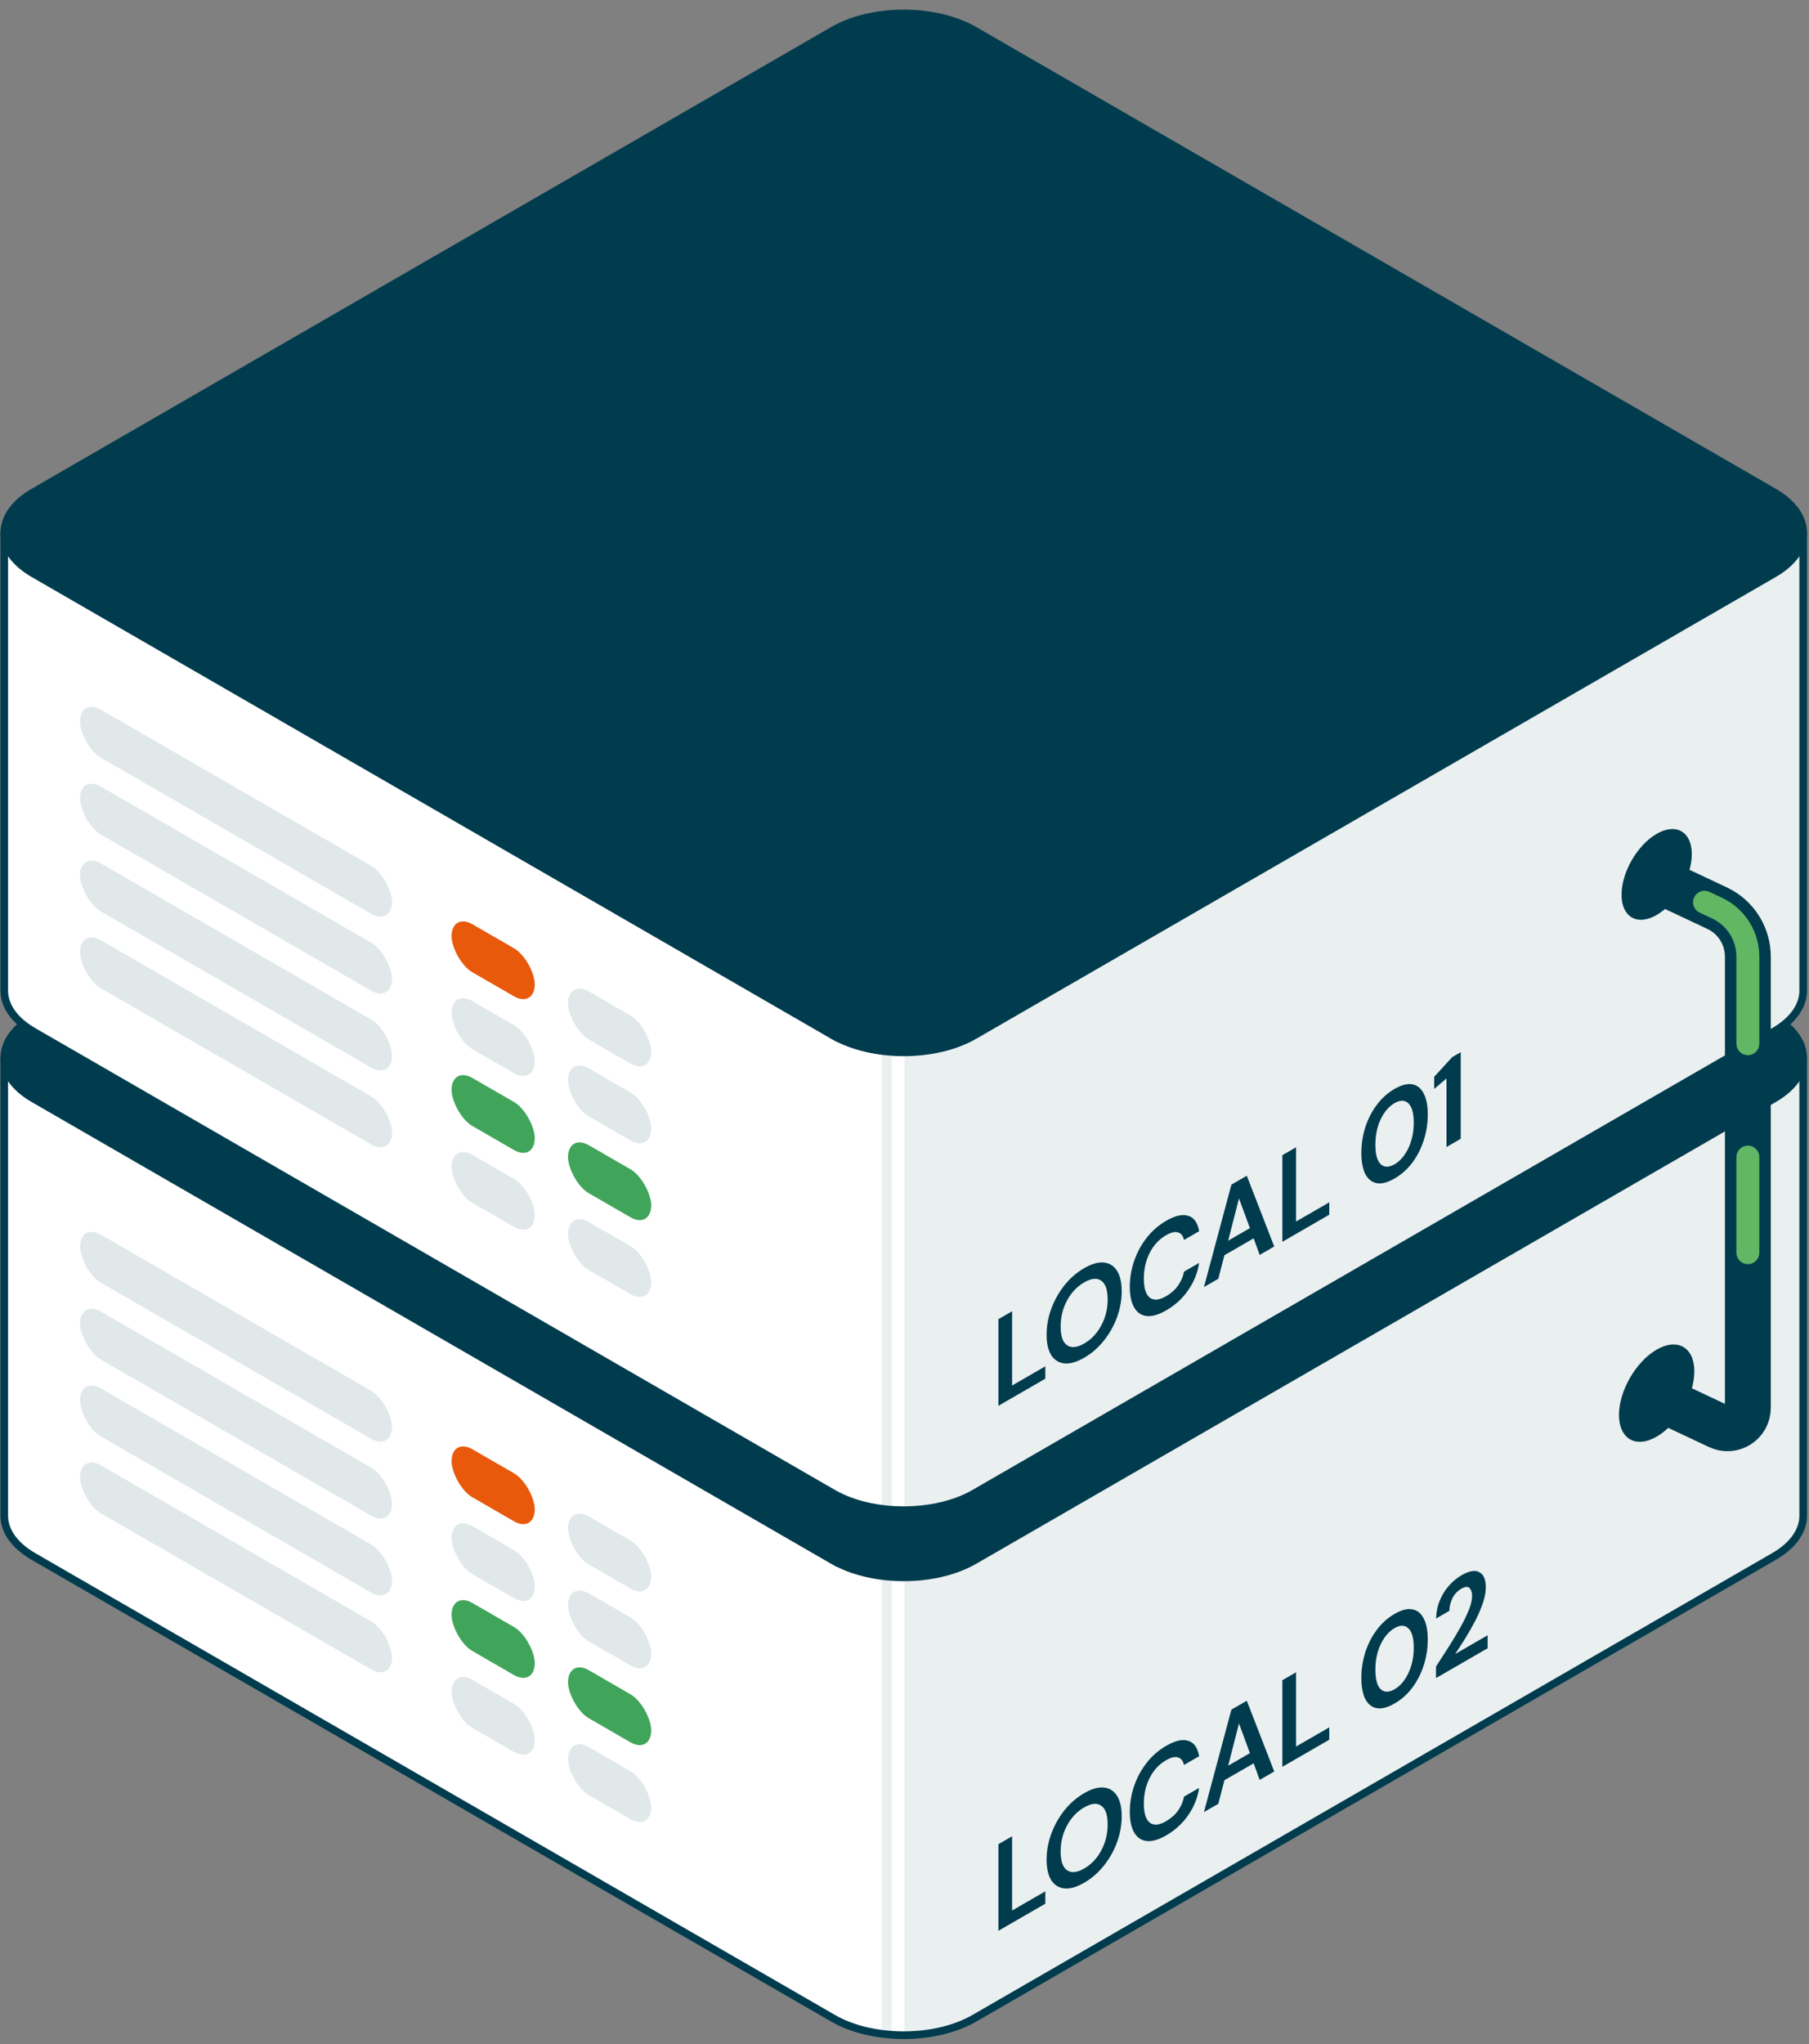 <svg width="216" height="244" viewBox="0 0 216 244" fill="none" xmlns="http://www.w3.org/2000/svg">
<rect x="0" y="0" width="216" height="244" fill="#808080" stroke="none"/>
<path d="M211.814 131.042C214.142 129.698 215.306 127.936 215.306 126.175V180.934C215.307 182.696 214.143 184.458 211.814 185.802L116.338 240.925C111.682 243.614 104.132 243.614 99.476 240.925L4 185.802C1.672 184.458 0.508 182.697 0.508 180.935V126.175C0.508 127.936 1.672 129.698 4 131.042L99.476 186.254V186.165C104.132 188.853 111.682 188.853 116.338 186.165L211.814 131.042Z" fill="white"/>
<path d="M107.998 242.941C111.019 242.928 114.033 242.256 116.338 240.925L211.814 185.802C214.142 184.458 215.306 182.696 215.306 180.934V126.175C215.306 127.936 214.142 129.698 211.814 131.042L116.338 186.165C114.033 187.496 111.019 188.168 107.998 188.181L107.998 242.941Z" fill="#EAEFF0"/>
<path d="M119.212 230.481L119.212 220.143L120.849 219.198L120.849 228.059L124.814 225.77L124.814 227.247L119.212 230.481ZM129.457 224.743C128.562 225.26 127.777 225.487 127.103 225.423C126.438 225.354 125.914 225.031 125.53 224.455C125.155 223.865 124.967 223.042 124.967 221.989C124.967 220.935 125.155 219.901 125.53 218.887C125.914 217.858 126.438 216.925 127.103 216.089C127.777 215.247 128.562 214.567 129.457 214.05C130.344 213.538 131.124 213.314 131.798 213.378C132.471 213.442 132.996 213.77 133.371 214.361C133.746 214.942 133.934 215.759 133.934 216.812C133.934 217.866 133.746 218.905 133.371 219.929C132.996 220.943 132.471 221.871 131.798 222.713C131.124 223.554 130.344 224.231 129.457 224.743ZM129.457 223.045C130.31 222.553 130.988 221.836 131.491 220.896C132.002 219.951 132.258 218.912 132.258 217.78C132.258 216.647 132.002 215.904 131.491 215.55C130.988 215.19 130.31 215.257 129.457 215.749C128.604 216.241 127.922 216.96 127.41 217.905C126.899 218.85 126.643 219.889 126.643 221.021C126.643 222.154 126.899 222.897 127.41 223.252C127.922 223.606 128.604 223.537 129.457 223.045ZM139.251 219.089C138.347 219.611 137.571 219.837 136.923 219.768C136.275 219.689 135.776 219.352 135.427 218.756C135.077 218.151 134.902 217.321 134.902 216.268C134.902 215.214 135.077 214.183 135.427 213.174C135.776 212.164 136.275 211.246 136.923 210.419C137.571 209.592 138.347 208.918 139.251 208.396C140.325 207.776 141.204 207.579 141.886 207.805C142.576 208.017 143.007 208.63 143.178 209.644L141.374 210.685C141.263 210.188 141.025 209.888 140.658 209.784C140.3 209.666 139.822 209.779 139.225 210.124C138.398 210.601 137.75 211.3 137.281 212.221C136.812 213.142 136.578 214.168 136.578 215.3C136.578 216.433 136.812 217.188 137.281 217.567C137.75 217.937 138.398 217.883 139.225 217.405C139.822 217.06 140.3 216.637 140.658 216.135C141.025 215.618 141.263 215.062 141.374 214.466L143.178 213.425C143.007 214.587 142.576 215.667 141.886 216.667C141.204 217.661 140.325 218.468 139.251 219.089ZM143.756 216.31L147.031 204.082L148.872 203.018L152.147 211.466L150.407 212.47L149.691 210.491L146.199 212.507L145.47 215.321L143.756 216.31ZM146.647 210.772L149.243 209.273L147.939 205.728L146.647 210.772ZM153.117 210.906L153.117 200.567L154.754 199.622L154.754 208.484L158.72 206.194L158.72 207.671L153.117 210.906ZM166.515 203.348C165.688 203.825 164.98 204.012 164.392 203.909C163.804 203.796 163.347 203.434 163.023 202.823C162.708 202.198 162.55 201.354 162.55 200.29C162.55 199.237 162.708 198.215 163.023 197.226C163.347 196.231 163.804 195.343 164.392 194.56C164.98 193.767 165.688 193.132 166.515 192.655C167.342 192.177 168.05 191.995 168.638 192.108C169.227 192.212 169.679 192.576 169.994 193.201C170.318 193.822 170.48 194.659 170.48 195.712C170.48 196.775 170.318 197.804 169.994 198.799C169.679 199.778 169.227 200.665 168.638 201.457C168.05 202.24 167.342 202.87 166.515 203.348ZM166.515 201.649C167.189 201.26 167.739 200.618 168.165 199.722C168.592 198.826 168.805 197.812 168.805 196.679C168.805 195.547 168.592 194.779 168.165 194.375C167.739 193.972 167.189 193.964 166.515 194.353C165.833 194.747 165.279 195.392 164.852 196.288C164.435 197.179 164.226 198.191 164.226 199.323C164.226 200.455 164.435 201.226 164.852 201.634C165.279 202.038 165.833 202.043 166.515 201.649ZM171.462 200.314L171.462 198.941C172.008 198.104 172.537 197.282 173.048 196.474C173.569 195.662 174.029 194.889 174.43 194.155C174.839 193.417 175.163 192.743 175.402 192.132C175.649 191.507 175.773 190.968 175.773 190.515C175.773 190.091 175.67 189.776 175.466 189.57C175.27 189.358 174.941 189.385 174.481 189.651C174.012 189.922 173.658 190.303 173.419 190.795C173.181 191.288 173.061 191.785 173.061 192.287L171.475 193.203C171.492 192.435 171.637 191.721 171.91 191.061C172.183 190.392 172.545 189.803 172.997 189.296C173.449 188.779 173.957 188.359 174.519 188.034C175.432 187.507 176.139 187.389 176.643 187.679C177.154 187.955 177.41 188.551 177.41 189.466C177.41 190.037 177.295 190.66 177.065 191.335C176.843 192.004 176.549 192.696 176.182 193.41C175.815 194.123 175.419 194.825 174.993 195.514C174.566 196.194 174.153 196.836 173.752 197.442L177.627 195.204L177.627 196.755L171.462 200.314Z" fill="#003C4E"/>
<path fill-rule="evenodd" clip-rule="evenodd" d="M105.868 187.561C106.204 187.561 106.477 187.833 106.477 188.169V242.625C106.477 242.961 106.204 243.234 105.868 243.234C105.532 243.234 105.26 242.961 105.26 242.625V188.169C105.26 187.833 105.532 187.561 105.868 187.561Z" fill="#EAEFF0"/>
<path d="M215.306 126.175C215.306 127.936 214.142 129.698 211.814 131.042L116.338 186.165C111.682 188.853 104.132 188.853 99.476 186.165V186.254L4 131.042C1.672 129.698 0.508 127.936 0.508 126.175V180.935C0.508 182.697 1.672 184.458 4 185.802L99.476 240.925M215.306 126.175V180.934C215.307 182.696 214.143 184.458 211.814 185.802L116.338 240.925C111.682 243.614 104.132 243.614 99.476 240.925M215.306 126.175V126.173M99.476 240.925V240.916" stroke="#003C4E" stroke-width="0.913"/>
<rect width="43.009" height="5.735" rx="2.867" transform="matrix(0.866 0.5 -2.20305e-08 1 9.559 145.952)" fill="#E1E8EA"/>
<rect width="11.469" height="5.735" rx="2.867" transform="matrix(0.866 0.5 -2.20305e-08 1 53.92 171.563)" fill="#E8590C"/>
<rect width="11.469" height="5.735" rx="2.867" transform="matrix(0.866 0.5 -2.20305e-08 1 67.824 179.592)" fill="#E1E8EA"/>
<rect width="43.009" height="5.735" rx="2.867" transform="matrix(0.866 0.5 -2.20305e-08 1 9.559 155.127)" fill="#E1E8EA"/>
<rect width="11.469" height="5.735" rx="2.867" transform="matrix(0.866 0.5 -2.20305e-08 1 53.92 180.739)" fill="#E1E8EA"/>
<rect width="11.469" height="5.735" rx="2.867" transform="matrix(0.866 0.5 -2.20305e-08 1 67.824 188.767)" fill="#E1E8EA"/>
<rect width="43.009" height="5.735" rx="2.867" transform="matrix(0.866 0.5 -2.20305e-08 1 9.559 164.302)" fill="#E1E8EA"/>
<rect width="11.469" height="5.735" rx="2.867" transform="matrix(0.866 0.5 -2.20305e-08 1 53.92 189.914)" fill="#40A55A"/>
<rect width="11.469" height="5.735" rx="2.867" transform="matrix(0.866 0.5 -2.20305e-08 1 67.824 197.942)" fill="#40A55A"/>
<rect width="43.009" height="5.735" rx="2.867" transform="matrix(0.866 0.5 -2.20305e-08 1 9.559 173.478)" fill="#E1E8EA"/>
<rect width="11.469" height="5.735" rx="2.867" transform="matrix(0.866 0.5 -2.20305e-08 1 53.92 199.089)" fill="#E1E8EA"/>
<rect width="11.469" height="5.735" rx="2.867" transform="matrix(0.866 0.5 -2.20305e-08 1 67.824 207.118)" fill="#E1E8EA"/>
<path d="M99.476 66.291C104.132 63.603 111.682 63.603 116.338 66.291L211.814 121.414C216.471 124.103 216.471 128.461 211.814 131.15L116.338 186.273C111.682 188.961 104.132 188.961 99.476 186.273L4 131.15C-0.656 128.461 -0.656 124.103 4 121.414L99.476 66.291Z" fill="#003C4E" stroke="#003C4E" stroke-width="0.913"/>
<path d="M211.814 68.371C214.142 67.027 215.306 65.266 215.306 63.504V118.263C215.307 120.025 214.143 121.787 211.814 123.132L116.338 178.255C111.682 180.943 104.132 180.943 99.476 178.255L4 123.132C1.672 121.788 0.508 120.026 0.508 118.265V63.504C0.508 65.266 1.672 67.027 4 68.371L99.476 123.584V123.494C104.132 126.183 111.682 126.183 116.338 123.494L211.814 68.371Z" fill="white"/>
<path d="M107.998 180.271C111.019 180.258 114.033 179.586 116.338 178.255L211.814 123.132C214.142 121.787 215.306 120.025 215.306 118.263V63.504C215.306 65.266 214.142 67.027 211.814 68.371L116.338 123.494C114.033 124.825 111.019 125.497 107.998 125.51L107.998 180.271Z" fill="#EAEFF0"/>
<path d="M119.212 167.811L119.212 157.472L120.849 156.527L120.849 165.389L124.814 163.099L124.814 164.576L119.212 167.811ZM129.457 162.073C128.562 162.59 127.777 162.816 127.103 162.752C126.438 162.683 125.914 162.361 125.53 161.785C125.155 161.194 124.967 160.372 124.967 159.318C124.967 158.265 125.155 157.231 125.53 156.217C125.914 155.188 126.438 154.255 127.103 153.418C127.777 152.576 128.562 151.897 129.457 151.38C130.344 150.868 131.124 150.644 131.798 150.708C132.471 150.772 132.996 151.099 133.371 151.69C133.746 152.271 133.934 153.088 133.934 154.142C133.934 155.195 133.746 156.234 133.371 157.258C132.996 158.272 132.471 159.2 131.798 160.042C131.124 160.884 130.344 161.561 129.457 162.073ZM129.457 160.374C130.31 159.882 130.988 159.166 131.491 158.226C132.002 157.28 132.258 156.242 132.258 155.109C132.258 153.977 132.002 153.234 131.491 152.879C130.988 152.52 130.31 152.586 129.457 153.078C128.604 153.571 127.922 154.29 127.41 155.235C126.899 156.18 126.643 157.219 126.643 158.351C126.643 159.483 126.899 160.227 127.41 160.581C127.922 160.936 128.604 160.867 129.457 160.374ZM139.251 156.418C138.347 156.94 137.571 157.167 136.923 157.098C136.275 157.019 135.776 156.682 135.427 156.086C135.077 155.48 134.902 154.651 134.902 153.597C134.902 152.544 135.077 151.512 135.427 150.503C135.776 149.494 136.275 148.576 136.923 147.749C137.571 146.922 138.347 146.247 139.251 145.725C140.325 145.105 141.204 144.908 141.886 145.135C142.576 145.346 143.007 145.959 143.178 146.973L141.374 148.015C141.263 147.517 141.025 147.217 140.658 147.114C140.3 146.996 139.822 147.109 139.225 147.453C138.398 147.931 137.75 148.63 137.281 149.551C136.812 150.471 136.578 151.498 136.578 152.63C136.578 153.762 136.812 154.518 137.281 154.897C137.75 155.266 138.398 155.212 139.225 154.735C139.822 154.39 140.3 153.967 140.658 153.464C141.025 152.948 141.263 152.391 141.374 151.796L143.178 150.754C143.007 151.916 142.576 152.997 141.886 153.996C141.204 154.991 140.325 155.798 139.251 156.418ZM143.756 153.64L147.031 141.411L148.872 140.348L152.147 148.796L150.407 149.8L149.691 147.821L146.199 149.837L145.47 152.65L143.756 153.64ZM146.647 148.102L149.243 146.603L147.939 143.058L146.647 148.102ZM153.117 148.235L153.117 137.897L154.754 136.952L154.754 145.813L158.72 143.524L158.72 145.001L153.117 148.235ZM166.515 140.677C165.688 141.155 164.98 141.342 164.392 141.239C163.804 141.125 163.347 140.763 163.023 140.153C162.708 139.528 162.55 138.683 162.55 137.62C162.55 136.567 162.708 135.545 163.023 134.555C163.347 133.561 163.804 132.672 164.392 131.89C164.98 131.097 165.688 130.462 166.515 129.984C167.342 129.507 168.05 129.325 168.638 129.438C169.227 129.541 169.679 129.906 169.994 130.531C170.318 131.151 170.48 131.988 170.48 133.042C170.48 134.105 170.318 135.134 169.994 136.128C169.679 137.108 169.227 137.994 168.638 138.787C168.05 139.57 167.342 140.2 166.515 140.677ZM166.515 138.979C167.189 138.59 167.739 137.947 168.165 137.051C168.592 136.155 168.805 135.141 168.805 134.009C168.805 132.877 168.592 132.109 168.165 131.705C167.739 131.301 167.189 131.294 166.515 131.683C165.833 132.077 165.279 132.722 164.852 133.618C164.435 134.509 164.226 135.52 164.226 136.653C164.226 137.785 164.435 138.555 164.852 138.964C165.279 139.368 165.833 139.373 166.515 138.979ZM172.714 136.921L172.714 128.739L171.244 129.987L171.244 128.539L173.405 126.184L174.416 125.6L174.416 135.939L172.714 136.921Z" fill="#003C4E"/>
<path fill-rule="evenodd" clip-rule="evenodd" d="M105.868 124.89C106.204 124.89 106.477 125.163 106.477 125.499V179.955C106.477 180.291 106.204 180.563 105.868 180.563C105.532 180.563 105.26 180.291 105.26 179.955V125.499C105.26 125.163 105.532 124.89 105.868 124.89Z" fill="#EAEFF0"/>
<path d="M215.306 63.504C215.306 65.266 214.142 67.027 211.814 68.371L116.338 123.494C111.682 126.183 104.132 126.183 99.476 123.494V123.584L4 68.371C1.672 67.027 0.508 65.266 0.508 63.504V118.265C0.508 120.026 1.672 121.788 4 123.132L99.476 178.255M215.306 63.504V118.263C215.307 120.025 214.143 121.787 211.814 123.132L116.338 178.255C111.682 180.943 104.132 180.943 99.476 178.255M215.306 63.504V63.503M99.476 178.255V178.245" stroke="#003C4E" stroke-width="0.913"/>
<rect width="43.009" height="5.735" rx="2.867" transform="matrix(0.866 0.5 -2.20305e-08 1 9.559 83.281)" fill="#E1E8EA"/>
<rect width="11.469" height="5.735" rx="2.867" transform="matrix(0.866 0.5 -2.20305e-08 1 53.92 108.893)" fill="#E8590C"/>
<rect width="11.469" height="5.735" rx="2.867" transform="matrix(0.866 0.5 -2.20305e-08 1 67.824 116.921)" fill="#E1E8EA"/>
<rect width="43.009" height="5.735" rx="2.867" transform="matrix(0.866 0.5 -2.20305e-08 1 9.559 92.457)" fill="#E1E8EA"/>
<rect width="11.469" height="5.735" rx="2.867" transform="matrix(0.866 0.5 -2.20305e-08 1 53.92 118.068)" fill="#E1E8EA"/>
<rect width="11.469" height="5.735" rx="2.867" transform="matrix(0.866 0.5 -2.20305e-08 1 67.824 126.097)" fill="#E1E8EA"/>
<rect width="43.009" height="5.735" rx="2.867" transform="matrix(0.866 0.5 -2.20305e-08 1 9.559 101.632)" fill="#E1E8EA"/>
<rect width="11.469" height="5.735" rx="2.867" transform="matrix(0.866 0.5 -2.20305e-08 1 53.92 127.244)" fill="#40A55A"/>
<rect width="11.469" height="5.735" rx="2.867" transform="matrix(0.866 0.5 -2.20305e-08 1 67.824 135.272)" fill="#40A55A"/>
<rect width="43.009" height="5.735" rx="2.867" transform="matrix(0.866 0.5 -2.20305e-08 1 9.559 110.807)" fill="#E1E8EA"/>
<rect width="11.469" height="5.735" rx="2.867" transform="matrix(0.866 0.5 -2.20305e-08 1 53.92 136.419)" fill="#E1E8EA"/>
<rect width="11.469" height="5.735" rx="2.867" transform="matrix(0.866 0.5 -2.20305e-08 1 67.824 144.447)" fill="#E1E8EA"/>
<path d="M99.476 3.621C104.132 0.932 111.682 0.932 116.338 3.621L211.814 58.744C216.471 61.432 216.471 65.791 211.814 68.479L116.338 123.602C111.682 126.291 104.132 126.291 99.476 123.602L4 68.479C-0.656 65.791 -0.656 61.432 4 58.744L99.476 3.621Z" fill="#003C4E" stroke="#003C4E" stroke-width="0.913"/>
<circle cx="4.843" cy="4.843" r="4.843" transform="matrix(0.866 -0.5 2.20305e-08 1 193.617 101.958)" fill="#003C4E"/>
<circle cx="5.195" cy="5.195" r="5.195" transform="matrix(0.866 -0.5 2.20305e-08 1 193.312 163.702)" fill="#003C4E"/>
<path d="M198.355 105.268L205.031 108.409C207.27 109.463 208.699 111.715 208.699 114.19V168.058C208.699 169.842 206.843 171.02 205.229 170.26L198.355 167.025" stroke="#003C4E" stroke-width="5.476" stroke-linecap="round"/>
<path d="M208.699 138.124V149.532" stroke="#61B764" stroke-width="2.738" stroke-linecap="round"/>
<path d="M203.527 107.702L205.031 108.409C207.27 109.463 208.699 111.715 208.699 114.19V124.586" stroke="#61B764" stroke-width="2.738" stroke-linecap="round"/>
</svg>
